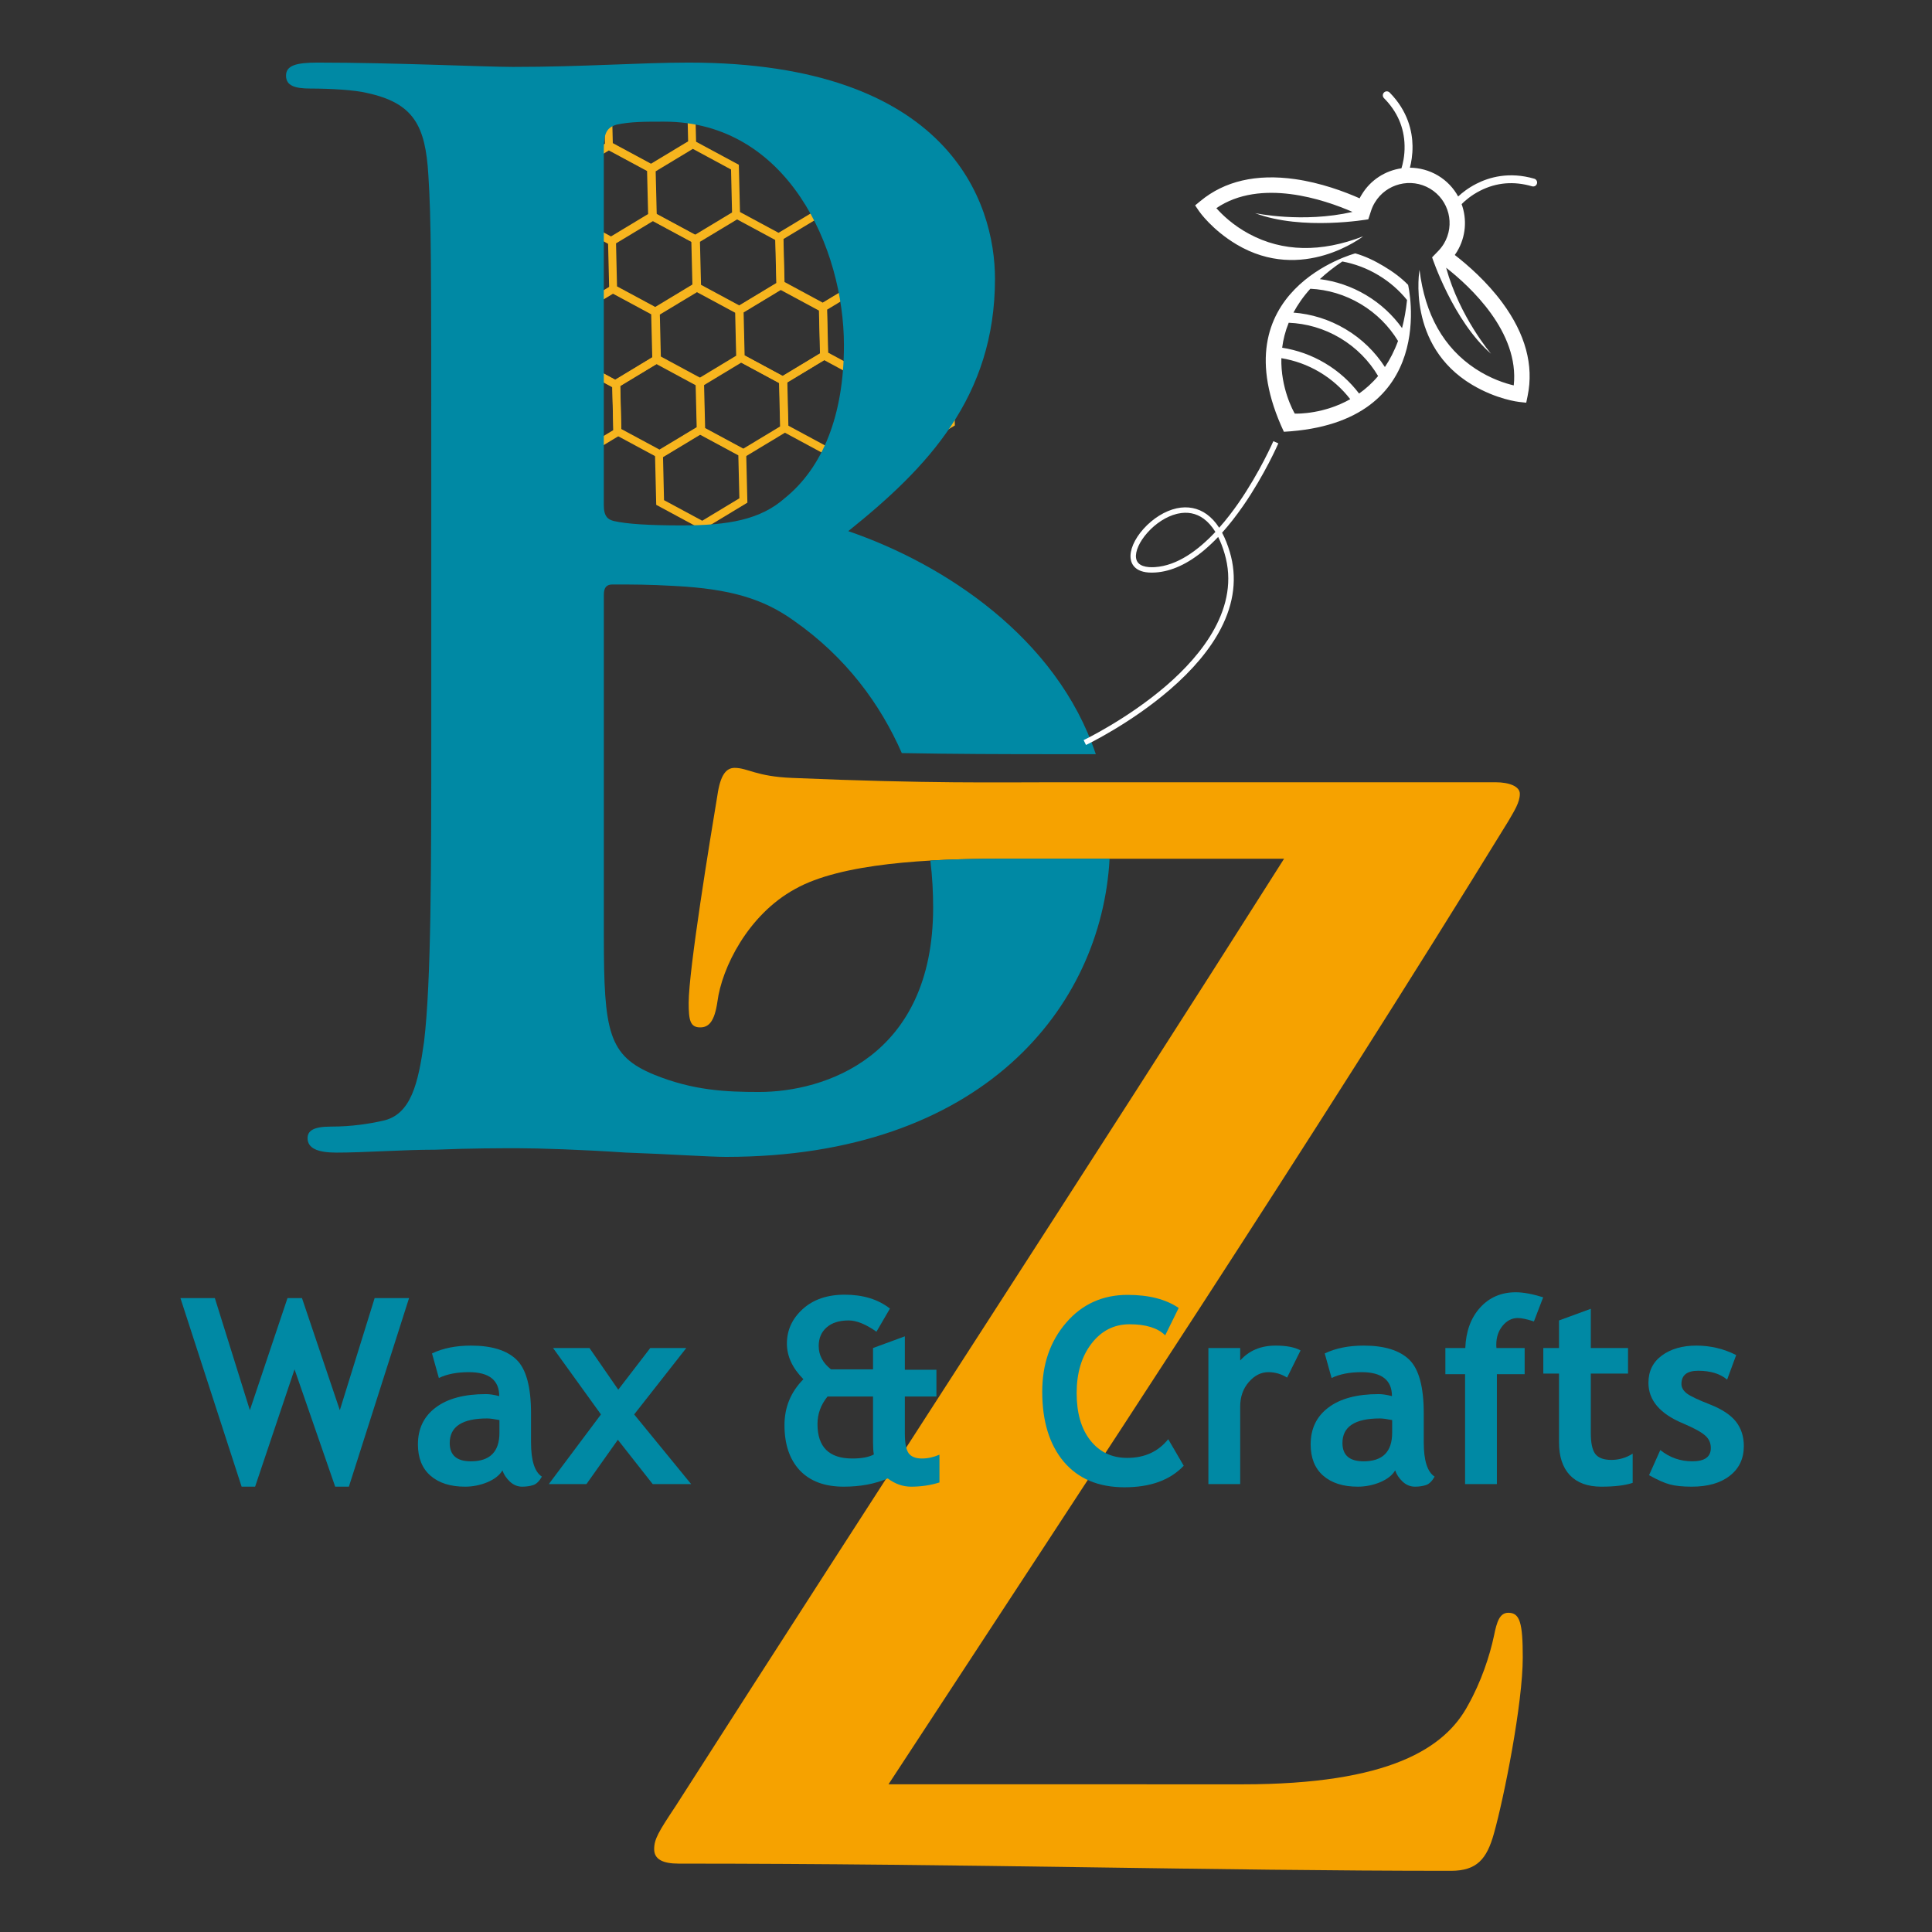 <svg xmlns="http://www.w3.org/2000/svg" xmlns:xlink="http://www.w3.org/1999/xlink" width="200" zoomAndPan="magnify" viewBox="0 0 150 150" height="200" preserveAspectRatio="xMidYMid meet" version="1.0"><rect x="0" y="0" width="150" height="150" fill="#333333" stroke="none"/><defs><g/><clipPath id="bdda5ac0b3"><path d="M 54 27 L 62 27 L 62 36 L 54 36 Z M 54 27 " clip-rule="nonzero"/></clipPath><clipPath id="17d3b50c96"><path d="M 41.344 41.473 L 40.473 5.551 L 73.449 4.754 L 74.32 40.672 Z M 41.344 41.473 " clip-rule="nonzero"/></clipPath><clipPath id="9b4cfd2588"><path d="M 41.344 41.473 L 40.473 5.551 L 73.449 4.754 L 74.32 40.672 Z M 41.344 41.473 " clip-rule="nonzero"/></clipPath><clipPath id="331bfbd68c"><path d="M 41.344 41.473 L 40.473 5.551 L 73.449 4.754 L 74.32 40.672 Z M 41.344 41.473 " clip-rule="nonzero"/></clipPath><clipPath id="a218ff0a85"><path d="M 47 27 L 55 27 L 55 36 L 47 36 Z M 47 27 " clip-rule="nonzero"/></clipPath><clipPath id="49d697dfbf"><path d="M 41.344 41.473 L 40.473 5.551 L 73.449 4.754 L 74.32 40.672 Z M 41.344 41.473 " clip-rule="nonzero"/></clipPath><clipPath id="83d16308fe"><path d="M 41.344 41.473 L 40.473 5.551 L 73.449 4.754 L 74.32 40.672 Z M 41.344 41.473 " clip-rule="nonzero"/></clipPath><clipPath id="db8e91ed97"><path d="M 41.344 41.473 L 40.473 5.551 L 73.449 4.754 L 74.32 40.672 Z M 41.344 41.473 " clip-rule="nonzero"/></clipPath><clipPath id="1ad2829495"><path d="M 41 27 L 49 27 L 49 36 L 41 36 Z M 41 27 " clip-rule="nonzero"/></clipPath><clipPath id="3219aa5ef8"><path d="M 41.344 41.473 L 40.473 5.551 L 73.449 4.754 L 74.32 40.672 Z M 41.344 41.473 " clip-rule="nonzero"/></clipPath><clipPath id="9e86b9743f"><path d="M 41.344 41.473 L 40.473 5.551 L 73.449 4.754 L 74.32 40.672 Z M 41.344 41.473 " clip-rule="nonzero"/></clipPath><clipPath id="be3d272a03"><path d="M 41.344 41.473 L 40.473 5.551 L 73.449 4.754 L 74.32 40.672 Z M 41.344 41.473 " clip-rule="nonzero"/></clipPath><clipPath id="2feeae72c8"><path d="M 60 27 L 68 27 L 68 36 L 60 36 Z M 60 27 " clip-rule="nonzero"/></clipPath><clipPath id="592302e5c1"><path d="M 41.344 41.473 L 40.473 5.551 L 73.449 4.754 L 74.32 40.672 Z M 41.344 41.473 " clip-rule="nonzero"/></clipPath><clipPath id="5e8c405ecb"><path d="M 41.344 41.473 L 40.473 5.551 L 73.449 4.754 L 74.32 40.672 Z M 41.344 41.473 " clip-rule="nonzero"/></clipPath><clipPath id="35f4d55110"><path d="M 41.344 41.473 L 40.473 5.551 L 73.449 4.754 L 74.32 40.672 Z M 41.344 41.473 " clip-rule="nonzero"/></clipPath><clipPath id="48451f9481"><path d="M 50 33 L 59 33 L 59 42 L 50 42 Z M 50 33 " clip-rule="nonzero"/></clipPath><clipPath id="a4d17319d2"><path d="M 41.344 41.473 L 40.473 5.551 L 73.449 4.754 L 74.32 40.672 Z M 41.344 41.473 " clip-rule="nonzero"/></clipPath><clipPath id="17078716d9"><path d="M 41.344 41.473 L 40.473 5.551 L 73.449 4.754 L 74.32 40.672 Z M 41.344 41.473 " clip-rule="nonzero"/></clipPath><clipPath id="fad2aa7fbb"><path d="M 41.344 41.473 L 40.473 5.551 L 73.449 4.754 L 74.32 40.672 Z M 41.344 41.473 " clip-rule="nonzero"/></clipPath><clipPath id="0d900e4e7f"><path d="M 57 21 L 65 21 L 65 30 L 57 30 Z M 57 21 " clip-rule="nonzero"/></clipPath><clipPath id="4e856343d8"><path d="M 41.344 41.473 L 40.473 5.551 L 73.449 4.754 L 74.32 40.672 Z M 41.344 41.473 " clip-rule="nonzero"/></clipPath><clipPath id="b9faa789fa"><path d="M 41.344 41.473 L 40.473 5.551 L 73.449 4.754 L 74.32 40.672 Z M 41.344 41.473 " clip-rule="nonzero"/></clipPath><clipPath id="4ff6643071"><path d="M 41.344 41.473 L 40.473 5.551 L 73.449 4.754 L 74.32 40.672 Z M 41.344 41.473 " clip-rule="nonzero"/></clipPath><clipPath id="76008dd181"><path d="M 50 21 L 58 21 L 58 31 L 50 31 Z M 50 21 " clip-rule="nonzero"/></clipPath><clipPath id="a759057cc4"><path d="M 41.344 41.473 L 40.473 5.551 L 73.449 4.754 L 74.32 40.672 Z M 41.344 41.473 " clip-rule="nonzero"/></clipPath><clipPath id="6c95b9b88a"><path d="M 41.344 41.473 L 40.473 5.551 L 73.449 4.754 L 74.32 40.672 Z M 41.344 41.473 " clip-rule="nonzero"/></clipPath><clipPath id="6d584af886"><path d="M 41.344 41.473 L 40.473 5.551 L 73.449 4.754 L 74.32 40.672 Z M 41.344 41.473 " clip-rule="nonzero"/></clipPath><clipPath id="7684b7500c"><path d="M 53 16 L 61 16 L 61 25 L 53 25 Z M 53 16 " clip-rule="nonzero"/></clipPath><clipPath id="f349b0be8d"><path d="M 41.344 41.473 L 40.473 5.551 L 73.449 4.754 L 74.32 40.672 Z M 41.344 41.473 " clip-rule="nonzero"/></clipPath><clipPath id="07f4dafe4d"><path d="M 41.344 41.473 L 40.473 5.551 L 73.449 4.754 L 74.32 40.672 Z M 41.344 41.473 " clip-rule="nonzero"/></clipPath><clipPath id="290c722267"><path d="M 41.344 41.473 L 40.473 5.551 L 73.449 4.754 L 74.32 40.672 Z M 41.344 41.473 " clip-rule="nonzero"/></clipPath><clipPath id="e3f36d3022"><path d="M 63 21 L 71 21 L 71 30 L 63 30 Z M 63 21 " clip-rule="nonzero"/></clipPath><clipPath id="65d0a1f698"><path d="M 41.344 41.473 L 40.473 5.551 L 73.449 4.754 L 74.32 40.672 Z M 41.344 41.473 " clip-rule="nonzero"/></clipPath><clipPath id="85ba287af5"><path d="M 41.344 41.473 L 40.473 5.551 L 73.449 4.754 L 74.32 40.672 Z M 41.344 41.473 " clip-rule="nonzero"/></clipPath><clipPath id="2be0a4d8ac"><path d="M 41.344 41.473 L 40.473 5.551 L 73.449 4.754 L 74.32 40.672 Z M 41.344 41.473 " clip-rule="nonzero"/></clipPath><clipPath id="4e8ef62d7f"><path d="M 66 27 L 75 27 L 75 36 L 66 36 Z M 66 27 " clip-rule="nonzero"/></clipPath><clipPath id="f660d92e77"><path d="M 41.344 41.473 L 40.473 5.551 L 73.449 4.754 L 74.32 40.672 Z M 41.344 41.473 " clip-rule="nonzero"/></clipPath><clipPath id="72735064bb"><path d="M 41.344 41.473 L 40.473 5.551 L 73.449 4.754 L 74.32 40.672 Z M 41.344 41.473 " clip-rule="nonzero"/></clipPath><clipPath id="5edd29320f"><path d="M 41.344 41.473 L 40.473 5.551 L 73.449 4.754 L 74.32 40.672 Z M 41.344 41.473 " clip-rule="nonzero"/></clipPath><clipPath id="736461947f"><path d="M 67.098 35.227 L 66.902 27.137 L 73.992 26.965 L 74.188 35.055 Z M 67.098 35.227 " clip-rule="nonzero"/></clipPath><clipPath id="b8ca9c9e5e"><path d="M 67.098 35.227 L 66.902 27.137 L 73.988 26.965 L 74.184 35.055 Z M 67.098 35.227 " clip-rule="nonzero"/></clipPath><clipPath id="d578d52f65"><path d="M 60 16 L 68 16 L 68 25 L 60 25 Z M 60 16 " clip-rule="nonzero"/></clipPath><clipPath id="b847257685"><path d="M 41.344 41.473 L 40.473 5.551 L 73.449 4.754 L 74.32 40.672 Z M 41.344 41.473 " clip-rule="nonzero"/></clipPath><clipPath id="e12a731345"><path d="M 41.344 41.473 L 40.473 5.551 L 73.449 4.754 L 74.32 40.672 Z M 41.344 41.473 " clip-rule="nonzero"/></clipPath><clipPath id="f0a3ee7ee8"><path d="M 41.344 41.473 L 40.473 5.551 L 73.449 4.754 L 74.32 40.672 Z M 41.344 41.473 " clip-rule="nonzero"/></clipPath><clipPath id="6b1956a2f0"><path d="M 50 10 L 58 10 L 58 19 L 50 19 Z M 50 10 " clip-rule="nonzero"/></clipPath><clipPath id="ff50ad0e80"><path d="M 41.344 41.473 L 40.473 5.551 L 73.449 4.754 L 74.32 40.672 Z M 41.344 41.473 " clip-rule="nonzero"/></clipPath><clipPath id="e9d8fc0fe8"><path d="M 41.344 41.473 L 40.473 5.551 L 73.449 4.754 L 74.32 40.672 Z M 41.344 41.473 " clip-rule="nonzero"/></clipPath><clipPath id="275d83ac13"><path d="M 41.344 41.473 L 40.473 5.551 L 73.449 4.754 L 74.32 40.672 Z M 41.344 41.473 " clip-rule="nonzero"/></clipPath><clipPath id="8392ab5af6"><path d="M 44 22 L 52 22 L 52 31 L 44 31 Z M 44 22 " clip-rule="nonzero"/></clipPath><clipPath id="3ab483b5a6"><path d="M 41.344 41.473 L 40.473 5.551 L 73.449 4.754 L 74.32 40.672 Z M 41.344 41.473 " clip-rule="nonzero"/></clipPath><clipPath id="db10dc9231"><path d="M 41.344 41.473 L 40.473 5.551 L 73.449 4.754 L 74.32 40.672 Z M 41.344 41.473 " clip-rule="nonzero"/></clipPath><clipPath id="4b84cda740"><path d="M 41.344 41.473 L 40.473 5.551 L 73.449 4.754 L 74.32 40.672 Z M 41.344 41.473 " clip-rule="nonzero"/></clipPath><clipPath id="73b7090838"><path d="M 47 16 L 55 16 L 55 25 L 47 25 Z M 47 16 " clip-rule="nonzero"/></clipPath><clipPath id="ba9923912d"><path d="M 41.344 41.473 L 40.473 5.551 L 73.449 4.754 L 74.32 40.672 Z M 41.344 41.473 " clip-rule="nonzero"/></clipPath><clipPath id="dbb13e9275"><path d="M 41.344 41.473 L 40.473 5.551 L 73.449 4.754 L 74.32 40.672 Z M 41.344 41.473 " clip-rule="nonzero"/></clipPath><clipPath id="4cfe67b3cb"><path d="M 41.344 41.473 L 40.473 5.551 L 73.449 4.754 L 74.32 40.672 Z M 41.344 41.473 " clip-rule="nonzero"/></clipPath><clipPath id="2ee01222e8"><path d="M 46 5 L 55 5 L 55 14 L 46 14 Z M 46 5 " clip-rule="nonzero"/></clipPath><clipPath id="92d176a95b"><path d="M 41.344 41.473 L 40.473 5.551 L 73.449 4.754 L 74.32 40.672 Z M 41.344 41.473 " clip-rule="nonzero"/></clipPath><clipPath id="b58ae50204"><path d="M 41.344 41.473 L 40.473 5.551 L 73.449 4.754 L 74.32 40.672 Z M 41.344 41.473 " clip-rule="nonzero"/></clipPath><clipPath id="05a5145fc5"><path d="M 41.344 41.473 L 40.473 5.551 L 73.449 4.754 L 74.32 40.672 Z M 41.344 41.473 " clip-rule="nonzero"/></clipPath><clipPath id="9070337672"><path d="M 47.008 13.5 L 46.812 5.41 L 53.918 5.238 L 54.113 13.328 Z M 47.008 13.5 " clip-rule="nonzero"/></clipPath><clipPath id="ec7a6fef64"><path d="M 47.008 13.5 L 46.812 5.418 L 53.918 5.246 L 54.113 13.328 Z M 47.008 13.5 " clip-rule="nonzero"/></clipPath><clipPath id="3c05d47b7c"><path d="M 43 10 L 51 10 L 51 20 L 43 20 Z M 43 10 " clip-rule="nonzero"/></clipPath><clipPath id="9e96eb3eda"><path d="M 41.344 41.473 L 40.473 5.551 L 73.449 4.754 L 74.32 40.672 Z M 41.344 41.473 " clip-rule="nonzero"/></clipPath><clipPath id="539b3a70f6"><path d="M 41.344 41.473 L 40.473 5.551 L 73.449 4.754 L 74.32 40.672 Z M 41.344 41.473 " clip-rule="nonzero"/></clipPath><clipPath id="2cb8534beb"><path d="M 41.344 41.473 L 40.473 5.551 L 73.449 4.754 L 74.32 40.672 Z M 41.344 41.473 " clip-rule="nonzero"/></clipPath><clipPath id="8eaa8b3691"><path d="M 50 59 L 118.223 59 L 118.223 145.449 L 50 145.449 Z M 50 59 " clip-rule="nonzero"/></clipPath><clipPath id="15bfdf1cf4"><path d="M 22.207 4.668 L 87 4.668 L 87 90 L 22.207 90 Z M 22.207 4.668 " clip-rule="nonzero"/></clipPath><clipPath id="703eb944b6"><path d="M 92 7 L 120 7 L 120 34 L 92 34 Z M 92 7 " clip-rule="nonzero"/></clipPath><clipPath id="d579a87f6f"><path d="M 73.609 15.59 L 117.027 4.688 L 127.645 46.965 L 84.223 57.867 Z M 73.609 15.59 " clip-rule="nonzero"/></clipPath><clipPath id="5f4ba4caf5"><path d="M 73.609 15.59 L 117.027 4.688 L 127.645 46.965 L 84.223 57.867 Z M 73.609 15.59 " clip-rule="nonzero"/></clipPath><clipPath id="2abba937a6"><path d="M 84 34 L 100 34 L 100 58 L 84 58 Z M 84 34 " clip-rule="nonzero"/></clipPath><clipPath id="3657f71492"><path d="M 73.609 15.59 L 117.027 4.688 L 127.645 46.965 L 84.223 57.867 Z M 73.609 15.59 " clip-rule="nonzero"/></clipPath><clipPath id="2f8c6a85cb"><path d="M 73.609 15.59 L 117.027 4.688 L 127.645 46.965 L 84.223 57.867 Z M 73.609 15.59 " clip-rule="nonzero"/></clipPath></defs><g clip-path="url(#bdda5ac0b3)"><g clip-path="url(#17d3b50c96)"><g clip-path="url(#9b4cfd2588)"><g clip-path="url(#331bfbd68c)"><path fill="#f7b51e" d="M 60.594 33.094 L 60.512 29.754 L 57.547 28.156 L 54.664 29.898 L 54.746 33.234 L 57.711 34.832 Z M 61.121 29.391 L 61.219 33.43 L 57.727 35.535 L 54.141 33.602 L 54.043 29.562 L 57.531 27.453 L 61.121 29.391 " fill-opacity="1" fill-rule="nonzero"/></g></g></g></g><g clip-path="url(#a218ff0a85)"><g clip-path="url(#49d697dfbf)"><g clip-path="url(#83d16308fe)"><g clip-path="url(#db8e91ed97)"><path fill="#f7b51e" d="M 54.09 33.168 L 54.008 29.828 L 51.043 28.23 L 48.16 29.973 L 48.238 33.309 L 51.203 34.906 Z M 54.613 29.465 L 54.711 33.504 L 51.223 35.609 L 47.633 33.676 L 47.535 29.637 L 51.023 27.527 L 54.613 29.465 " fill-opacity="1" fill-rule="nonzero"/></g></g></g></g><g clip-path="url(#1ad2829495)"><g clip-path="url(#3219aa5ef8)"><g clip-path="url(#9e86b9743f)"><g clip-path="url(#be3d272a03)"><path fill="#f7b51e" d="M 47.617 33.395 L 47.535 30.055 L 44.57 28.457 L 41.688 30.195 L 41.77 33.535 L 44.734 35.133 Z M 48.141 29.688 L 48.238 33.73 L 44.75 35.836 L 41.16 33.898 L 41.062 29.859 L 44.555 27.754 L 48.141 29.688 " fill-opacity="1" fill-rule="nonzero"/></g></g></g></g><g clip-path="url(#2feeae72c8)"><g clip-path="url(#592302e5c1)"><g clip-path="url(#5e8c405ecb)"><g clip-path="url(#35f4d55110)"><path fill="#f7b51e" d="M 67.027 32.891 L 66.945 29.555 L 63.98 27.957 L 61.098 29.695 L 61.18 33.035 L 64.145 34.633 Z M 67.555 29.188 L 67.652 33.227 L 64.16 35.332 L 60.574 33.398 L 60.477 29.359 L 63.965 27.254 L 67.555 29.188 " fill-opacity="1" fill-rule="nonzero"/></g></g></g></g><g clip-path="url(#48451f9481)"><g clip-path="url(#a4d17319d2)"><g clip-path="url(#17078716d9)"><g clip-path="url(#fad2aa7fbb)"><path fill="#f7b51e" d="M 57.406 38.688 L 57.324 35.352 L 54.359 33.754 L 51.477 35.492 L 51.555 38.832 L 54.52 40.43 Z M 57.93 34.984 L 58.027 39.027 L 54.539 41.133 L 50.949 39.195 L 50.852 35.156 L 54.344 33.051 L 57.93 34.984 " fill-opacity="1" fill-rule="nonzero"/></g></g></g></g><g clip-path="url(#0d900e4e7f)"><g clip-path="url(#4e856343d8)"><g clip-path="url(#b9faa789fa)"><g clip-path="url(#4ff6643071)"><path fill="#f7b51e" d="M 63.664 27.453 L 63.582 24.113 L 60.617 22.516 L 57.734 24.258 L 57.812 27.594 L 60.777 29.191 Z M 64.188 23.75 L 64.285 27.789 L 60.797 29.895 L 57.207 27.961 L 57.109 23.918 L 60.602 21.812 L 64.188 23.75 " fill-opacity="1" fill-rule="nonzero"/></g></g></g></g><g clip-path="url(#76008dd181)"><g clip-path="url(#a759057cc4)"><g clip-path="url(#6c95b9b88a)"><g clip-path="url(#6d584af886)"><path fill="#f7b51e" d="M 57.156 27.617 L 57.078 24.281 L 54.113 22.684 L 51.23 24.422 L 51.309 27.762 L 54.273 29.359 Z M 57.684 23.914 L 57.781 27.953 L 54.293 30.062 L 50.703 28.125 L 50.605 24.086 L 54.094 21.98 L 57.684 23.914 " fill-opacity="1" fill-rule="nonzero"/></g></g></g></g><g clip-path="url(#7684b7500c)"><g clip-path="url(#f349b0be8d)"><g clip-path="url(#07f4dafe4d)"><g clip-path="url(#290c722267)"><path fill="#f7b51e" d="M 60.273 21.973 L 60.191 18.633 L 57.227 17.035 L 54.344 18.773 L 54.426 22.113 L 57.391 23.711 Z M 60.801 18.266 L 60.898 22.309 L 57.406 24.414 L 53.82 22.48 L 53.719 18.438 L 57.211 16.332 L 60.801 18.266 " fill-opacity="1" fill-rule="nonzero"/></g></g></g></g><g clip-path="url(#e3f36d3022)"><g clip-path="url(#65d0a1f698)"><g clip-path="url(#85ba287af5)"><g clip-path="url(#2be0a4d8ac)"><path fill="#f7b51e" d="M 70.145 27.234 L 70.066 23.898 L 67.102 22.301 L 64.219 24.039 L 64.297 27.379 L 67.262 28.977 Z M 70.672 23.531 L 70.77 27.57 L 67.281 29.68 L 63.691 27.742 L 63.594 23.703 L 67.082 21.598 L 70.672 23.531 " fill-opacity="1" fill-rule="nonzero"/></g></g></g></g><g clip-path="url(#4e8ef62d7f)"><g clip-path="url(#f660d92e77)"><g clip-path="url(#72735064bb)"><g clip-path="url(#5edd29320f)"><g clip-path="url(#736461947f)"><g clip-path="url(#b8ca9c9e5e)"><path fill="#f7b51e" d="M 73.512 32.695 L 73.434 29.359 L 70.469 27.762 L 67.582 29.5 L 67.664 32.84 L 70.629 34.438 Z M 74.039 28.992 L 74.137 33.031 L 70.645 35.141 L 67.059 33.203 L 66.961 29.164 L 70.449 27.059 L 74.039 28.992 " fill-opacity="1" fill-rule="nonzero"/></g></g></g></g></g></g><g clip-path="url(#d578d52f65)"><g clip-path="url(#b847257685)"><g clip-path="url(#e12a731345)"><g clip-path="url(#f0a3ee7ee8)"><path fill="#f7b51e" d="M 66.758 21.754 L 66.676 18.418 L 63.711 16.82 L 60.828 18.559 L 60.91 21.895 L 63.875 23.496 Z M 67.285 18.051 L 67.383 22.09 L 63.891 24.195 L 60.305 22.262 L 60.203 18.223 L 63.695 16.117 L 67.285 18.051 " fill-opacity="1" fill-rule="nonzero"/></g></g></g></g><g clip-path="url(#6b1956a2f0)"><g clip-path="url(#ff50ad0e80)"><g clip-path="url(#e9d8fc0fe8)"><g clip-path="url(#275d83ac13)"><path fill="#f7b51e" d="M 56.836 16.496 L 56.758 13.16 L 53.793 11.559 L 50.906 13.301 L 50.988 16.637 L 53.953 18.234 Z M 57.363 12.793 L 57.461 16.832 L 53.973 18.938 L 50.383 17.004 L 50.285 12.965 L 53.773 10.859 L 57.363 12.793 " fill-opacity="1" fill-rule="nonzero"/></g></g></g></g><g clip-path="url(#8392ab5af6)"><g clip-path="url(#3ab483b5a6)"><g clip-path="url(#db10dc9231)"><g clip-path="url(#4b84cda740)"><path fill="#f7b51e" d="M 50.641 27.738 L 50.559 24.402 L 47.594 22.805 L 44.711 24.543 L 44.793 27.879 L 47.758 29.48 Z M 51.168 24.035 L 51.266 28.074 L 47.773 30.18 L 44.184 28.246 L 44.086 24.207 L 47.578 22.102 L 51.168 24.035 " fill-opacity="1" fill-rule="nonzero"/></g></g></g></g><g clip-path="url(#73b7090838)"><g clip-path="url(#ba9923912d)"><g clip-path="url(#dbb13e9275)"><g clip-path="url(#4cfe67b3cb)"><path fill="#f7b51e" d="M 53.758 22.09 L 53.676 18.754 L 50.711 17.156 L 47.828 18.895 L 47.906 22.234 L 50.871 23.832 Z M 54.281 18.387 L 54.379 22.426 L 50.891 24.535 L 47.301 22.598 L 47.203 18.559 L 50.695 16.453 L 54.281 18.387 " fill-opacity="1" fill-rule="nonzero"/></g></g></g></g><g clip-path="url(#2ee01222e8)"><g clip-path="url(#92d176a95b)"><g clip-path="url(#b58ae50204)"><g clip-path="url(#05a5145fc5)"><g clip-path="url(#9070337672)"><g clip-path="url(#ec7a6fef64)"><path fill="#f7b51e" d="M 53.426 10.973 L 53.348 7.633 L 50.383 6.035 L 47.496 7.773 L 47.578 11.113 L 50.543 12.711 Z M 53.953 7.266 L 54.051 11.309 L 50.559 13.414 L 46.973 11.48 L 46.875 7.438 L 50.363 5.332 L 53.953 7.266 " fill-opacity="1" fill-rule="nonzero"/></g></g></g></g></g></g><g clip-path="url(#3c05d47b7c)"><g clip-path="url(#9e96eb3eda)"><g clip-path="url(#539b3a70f6)"><g clip-path="url(#2cb8534beb)"><path fill="#f7b51e" d="M 50.32 16.617 L 50.238 13.277 L 47.273 11.68 L 44.391 13.422 L 44.473 16.758 L 47.438 18.355 Z M 50.848 12.914 L 50.945 16.953 L 47.453 19.059 L 43.867 17.125 L 43.766 13.086 L 47.258 10.977 L 50.848 12.914 " fill-opacity="1" fill-rule="nonzero"/></g></g></g></g><g clip-path="url(#8eaa8b3691)"><path fill="#f6a200" d="M 68.984 138.531 C 84.73 114.465 101.699 88.832 117.105 63.758 C 117.555 62.977 118 62.305 118 61.633 C 118 61.07 117.219 60.734 116.102 60.734 L 82.051 60.734 C 77.477 60.734 72.113 60.848 61.508 60.398 C 58.715 60.289 58.047 59.617 57.039 59.617 C 56.371 59.617 55.926 60.18 55.699 61.746 C 55.141 65.105 53.469 75.289 53.469 77.863 C 53.469 79.207 53.582 79.766 54.363 79.766 C 55.031 79.766 55.477 79.316 55.703 77.75 C 56.039 75.176 58.047 71.035 61.734 69.02 C 65.305 67.008 72.113 66.672 77.809 66.672 L 99.695 66.672 C 84.734 90.289 68.207 115.59 52.465 140.211 C 51.125 142.227 50.789 142.789 50.789 143.57 C 50.789 144.355 51.457 144.691 52.688 144.691 C 75.242 144.691 93.996 145.25 112.645 145.25 C 114.652 145.25 115.434 144.355 115.992 142.34 C 116.777 139.543 118.227 132.266 118.227 128.684 C 118.227 126 118.004 125.215 117.109 125.215 C 116.441 125.215 116.215 125.887 115.992 127.004 C 115.66 128.57 114.992 130.586 113.984 132.379 C 112.195 135.738 107.844 138.535 96.457 138.535 Z M 68.984 138.531 " fill-opacity="1" fill-rule="nonzero"/></g><g clip-path="url(#15bfdf1cf4)"><path fill="#0089a4" d="M 86.148 66.668 C 85.523 78.242 76.199 89.82 56.371 89.82 C 55.031 89.82 51.793 89.594 48.555 89.484 C 45.203 89.258 41.855 89.148 40.184 89.148 C 38.953 89.148 36.496 89.148 33.816 89.262 C 31.25 89.262 28.348 89.488 26.113 89.488 C 24.664 89.488 23.879 89.152 23.879 88.367 C 23.879 87.805 24.324 87.469 25.664 87.469 C 27.34 87.469 28.68 87.246 29.684 87.023 C 31.918 86.574 32.473 84.109 32.926 80.863 C 33.484 76.164 33.484 67.32 33.484 57.023 L 33.484 37.32 C 33.484 20.305 33.484 17.172 33.258 13.59 C 33.031 9.785 32.145 7.992 28.457 7.211 C 27.566 6.988 25.668 6.875 24.105 6.875 C 22.875 6.875 22.207 6.648 22.207 5.871 C 22.207 5.086 22.988 4.859 24.664 4.859 C 30.582 4.859 37.617 5.195 39.848 5.195 C 45.316 5.195 49.676 4.859 53.469 4.859 C 73.68 4.859 77.25 15.719 77.25 21.648 C 77.25 30.828 72.004 36.316 65.859 41.238 C 73.289 43.781 82.043 49.492 85.078 58.555 L 81.898 58.555 C 77.91 58.555 73.969 58.543 70.016 58.469 C 68.355 54.68 65.695 51.023 61.621 48.18 C 59.277 46.5 56.707 45.715 52.352 45.492 C 50.344 45.379 49.223 45.379 47.551 45.379 C 47.105 45.379 46.883 45.605 46.883 46.164 L 46.883 72.691 C 46.883 80.082 47.219 81.98 50.789 83.438 C 53.805 84.668 56.371 84.781 58.941 84.781 C 63.965 84.781 72.449 82.094 72.449 70.453 C 72.449 69.301 72.387 68.07 72.234 66.809 C 74.113 66.699 76.016 66.668 77.805 66.668 Z M 46.879 11.574 C 46.879 10.344 47.105 9.898 47.883 9.672 C 49 9.445 50.004 9.445 51.566 9.445 C 61.168 9.445 65.523 19.301 65.523 26.797 C 65.523 32.285 63.848 36.316 60.945 38.664 C 59.051 40.34 56.594 40.793 52.91 40.793 C 50.344 40.793 48.664 40.68 47.66 40.453 C 47.215 40.34 46.879 40.117 46.879 39.223 Z M 46.879 11.574 " fill-opacity="1" fill-rule="evenodd"/></g><g clip-path="url(#703eb944b6)"><g clip-path="url(#d579a87f6f)"><g clip-path="url(#5f4ba4caf5)"><path fill="#ffffff" d="M 108.855 25.473 C 108.133 24.465 107.195 23.586 106.062 22.91 C 104.926 22.234 103.707 21.828 102.473 21.672 C 102.973 21.207 103.551 20.746 104.219 20.301 C 105.176 20.48 106.117 20.824 106.996 21.352 C 107.883 21.879 108.633 22.539 109.242 23.293 C 109.16 24.09 109.027 24.812 108.855 25.473 Z M 107.523 28.496 C 106.77 27.332 105.746 26.312 104.469 25.555 C 103.195 24.797 101.812 24.375 100.422 24.27 C 100.754 23.652 101.18 23.031 101.734 22.418 C 103.074 22.484 104.414 22.871 105.645 23.605 C 106.871 24.336 107.848 25.332 108.543 26.473 C 108.258 27.25 107.91 27.918 107.523 28.496 Z M 105.52 30.555 C 104.82 29.637 103.938 28.828 102.879 28.199 C 101.824 27.57 100.691 27.176 99.547 26.996 C 99.625 26.375 99.785 25.723 100.055 25.059 C 101.422 25.113 102.797 25.5 104.055 26.25 C 105.309 27 106.301 28.02 106.996 29.195 C 106.535 29.746 106.031 30.191 105.52 30.555 Z M 100.527 32.113 C 100.391 31.883 99.43 30.129 99.484 27.809 C 100.508 27.977 101.52 28.332 102.461 28.895 C 103.406 29.457 104.199 30.176 104.832 30.992 C 102.801 32.141 100.793 32.121 100.527 32.113 Z M 105.223 19.672 C 105.223 19.676 105.219 19.676 105.211 19.68 C 105.215 19.676 105.219 19.676 105.223 19.672 C 105.223 19.672 94.516 22.512 99.68 33.523 C 111.871 32.852 109.324 22.117 109.324 22.117 C 109.324 22.121 109.324 22.125 109.324 22.129 C 109.324 22.121 109.324 22.117 109.324 22.117 C 108.77 21.547 108.133 21.086 107.414 20.656 C 106.699 20.23 105.992 19.891 105.223 19.672 Z M 119.121 13.875 C 117.164 13.305 115.602 13.766 114.621 14.27 C 113.98 14.598 113.504 14.98 113.211 15.254 C 112.855 14.602 112.324 14.035 111.645 13.629 C 110.961 13.223 110.207 13.027 109.465 13.02 C 109.566 12.633 109.68 12.035 109.668 11.32 C 109.652 10.219 109.32 8.633 107.891 7.184 C 107.766 7.059 107.562 7.062 107.445 7.191 C 107.332 7.312 107.336 7.5 107.449 7.617 C 108.484 8.66 109.023 9.898 109.051 11.305 C 109.07 12.109 108.906 12.754 108.809 13.066 C 107.566 13.246 106.41 13.961 105.719 15.117 C 105.66 15.207 105.609 15.301 105.562 15.398 C 104.398 14.883 102.555 14.191 100.535 13.906 C 97.543 13.484 95.078 14.055 93.207 15.602 L 92.789 15.945 L 93.094 16.395 C 93.137 16.457 94.102 17.84 96.004 18.977 C 101.129 22.027 105.832 18.348 105.832 18.348 C 102.559 19.617 99.582 19.555 96.988 18.164 C 95.727 17.488 94.879 16.66 94.438 16.16 C 97.887 13.816 102.828 15.5 105.008 16.453 C 101.133 17.34 97.441 16.547 97.441 16.547 C 101.094 17.934 106.234 17.027 106.234 17.027 L 106.445 16.379 C 106.516 16.152 106.617 15.934 106.742 15.727 C 107.625 14.25 109.551 13.77 111.027 14.648 C 112.508 15.531 112.988 17.445 112.102 18.922 C 111.977 19.125 111.832 19.316 111.664 19.488 L 111.188 19.98 C 111.188 19.98 112.816 24.918 115.766 27.465 C 115.766 27.465 113.32 24.602 112.277 20.785 C 114.148 22.25 117.977 25.785 117.527 29.922 C 116.879 29.77 115.742 29.414 114.551 28.629 C 112.094 27.008 110.633 24.426 110.211 20.953 C 110.211 20.953 109.172 26.82 114.297 29.875 C 116.199 31.008 117.883 31.199 117.957 31.207 L 118.496 31.266 L 118.605 30.734 C 119.094 28.363 118.434 25.93 116.645 23.504 C 115.438 21.867 113.957 20.578 112.949 19.797 C 113.012 19.711 113.07 19.621 113.125 19.531 C 113.82 18.375 113.906 17.023 113.48 15.848 C 113.707 15.617 114.203 15.168 114.922 14.805 C 116.184 14.164 117.535 14.051 118.949 14.465 C 119.105 14.512 119.273 14.426 119.324 14.27 C 119.383 14.105 119.289 13.926 119.121 13.875 " fill-opacity="1" fill-rule="nonzero"/></g></g></g><g clip-path="url(#2abba937a6)"><g clip-path="url(#3657f71492)"><g clip-path="url(#2f8c6a85cb)"><path fill="#ffffff" d="M 91.348 39.902 C 90.555 40.102 89.738 40.625 89.09 41.352 C 88.469 42.047 88.129 42.801 88.203 43.324 C 88.297 43.98 89.051 44.07 89.668 44.031 C 91.406 43.918 93.027 42.723 94.363 41.297 C 94.094 40.859 93.785 40.516 93.445 40.266 C 92.863 39.848 92.191 39.715 91.449 39.879 C 91.414 39.887 91.383 39.895 91.348 39.902 Z M 84.316 57.84 L 84.133 57.461 C 84.168 57.445 87.531 55.832 90.547 53.234 C 93.301 50.859 96.32 47.152 95.074 42.973 C 94.934 42.492 94.766 42.062 94.578 41.688 C 94.219 42.066 93.855 42.406 93.496 42.711 C 92.219 43.785 90.938 44.371 89.695 44.449 C 88.176 44.551 87.848 43.824 87.785 43.383 C 87.695 42.734 88.062 41.867 88.773 41.07 C 89.508 40.25 90.449 39.664 91.359 39.465 C 92.211 39.281 93.02 39.441 93.691 39.926 C 94.051 40.188 94.375 40.535 94.656 40.973 C 95.219 40.34 95.723 39.676 96.16 39.047 C 97.816 36.66 98.852 34.277 98.863 34.254 L 99.25 34.422 C 99.242 34.445 98.191 36.859 96.512 39.281 C 95.973 40.055 95.43 40.75 94.883 41.359 C 95.113 41.789 95.312 42.289 95.48 42.852 C 96.062 44.801 95.824 46.809 94.781 48.816 C 93.953 50.406 92.621 52 90.816 53.555 C 87.758 56.191 84.352 57.824 84.316 57.84 " fill-opacity="1" fill-rule="nonzero"/></g></g></g><g fill="#0089a4" fill-opacity="1"><g transform="translate(13.962, 115.222)"><g><path d="M 13.125 0.203 L 12.062 0.203 L 8.906 -8.906 L 5.844 0.203 L 4.797 0.203 L 0.047 -14.438 L 2.719 -14.438 L 5.438 -5.734 L 8.359 -14.438 L 9.484 -14.438 L 12.422 -5.734 L 15.125 -14.438 L 17.797 -14.438 Z M 13.125 0.203 "/></g></g></g><g fill="#0089a4" fill-opacity="1"><g transform="translate(31.807, 115.222)"><g><path d="M 7.203 -1.062 C 6.984 -0.688 6.594 -0.379 6.031 -0.141 C 5.477 0.086 4.898 0.203 4.297 0.203 C 3.16 0.203 2.266 -0.082 1.609 -0.656 C 0.961 -1.227 0.641 -2.035 0.641 -3.078 C 0.641 -4.297 1.098 -5.25 2.016 -5.938 C 2.93 -6.633 4.234 -6.984 5.922 -6.984 C 6.211 -6.984 6.555 -6.93 6.953 -6.828 C 6.953 -8.066 6.164 -8.688 4.594 -8.688 C 3.664 -8.688 2.891 -8.535 2.266 -8.234 L 1.734 -10.141 C 2.578 -10.547 3.586 -10.75 4.766 -10.75 C 6.367 -10.75 7.547 -10.383 8.297 -9.656 C 9.047 -8.926 9.422 -7.535 9.422 -5.484 L 9.422 -3.234 C 9.422 -1.828 9.703 -0.941 10.266 -0.578 C 10.066 -0.223 9.844 -0.004 9.594 0.078 C 9.344 0.16 9.055 0.203 8.734 0.203 C 8.379 0.203 8.062 0.07 7.781 -0.188 C 7.5 -0.457 7.305 -0.75 7.203 -1.062 Z M 6.969 -4.969 C 6.551 -5.051 6.234 -5.094 6.016 -5.094 C 4.078 -5.094 3.109 -4.457 3.109 -3.188 C 3.109 -2.238 3.656 -1.766 4.75 -1.766 C 6.227 -1.766 6.969 -2.504 6.969 -3.984 Z M 6.969 -4.969 "/></g></g></g><g fill="#0089a4" fill-opacity="1"><g transform="translate(42.564, 115.222)"><g><path d="M 8.109 0 L 5.406 -3.438 L 2.969 0 L 0.047 0 L 4.094 -5.406 L 0.375 -10.562 L 3.203 -10.562 L 5.438 -7.328 L 7.922 -10.562 L 10.719 -10.562 L 6.672 -5.406 L 11.094 0 Z M 8.109 0 "/></g></g></g><g fill="#0089a4" fill-opacity="1"><g transform="translate(53.715, 115.222)"><g/></g></g><g fill="#0089a4" fill-opacity="1"><g transform="translate(59.798, 115.222)"><g><path d="M 9.125 -0.438 C 8.133 -0.008 6.992 0.203 5.703 0.203 C 4.234 0.203 3.098 -0.219 2.297 -1.062 C 1.504 -1.914 1.109 -3.086 1.109 -4.578 C 1.109 -5.961 1.598 -7.148 2.578 -8.141 C 1.723 -9.004 1.297 -9.926 1.297 -10.906 C 1.297 -11.945 1.703 -12.836 2.516 -13.578 C 3.336 -14.328 4.426 -14.703 5.781 -14.703 C 7.207 -14.703 8.379 -14.344 9.297 -13.625 L 8.25 -11.828 C 7.426 -12.41 6.707 -12.703 6.094 -12.703 C 5.352 -12.703 4.781 -12.52 4.375 -12.156 C 3.969 -11.801 3.766 -11.32 3.766 -10.719 C 3.766 -10.008 4.082 -9.406 4.719 -8.906 L 7.984 -8.906 L 7.984 -10.562 L 10.453 -11.469 L 10.453 -8.875 L 12.906 -8.875 L 12.906 -6.797 L 10.453 -6.797 L 10.453 -3.953 C 10.453 -3.191 10.551 -2.672 10.75 -2.391 C 10.957 -2.117 11.301 -1.984 11.781 -1.984 C 12.227 -1.984 12.68 -2.082 13.141 -2.281 L 13.141 -0.125 C 12.453 0.094 11.719 0.203 10.938 0.203 C 10.301 0.203 9.695 -0.008 9.125 -0.438 Z M 7.984 -3.25 L 7.984 -6.797 L 4.453 -6.797 C 3.93 -6.16 3.672 -5.445 3.672 -4.656 C 3.672 -2.875 4.57 -1.984 6.375 -1.984 C 7.094 -1.984 7.648 -2.086 8.047 -2.297 C 8.004 -2.535 7.984 -2.852 7.984 -3.25 Z M 7.984 -3.25 "/></g></g></g><g fill="#0089a4" fill-opacity="1"><g transform="translate(74.054, 115.222)"><g/></g></g><g fill="#0089a4" fill-opacity="1"><g transform="translate(80.138, 115.222)"><g><path d="M 11.375 -13.672 L 10.328 -11.547 C 9.754 -12.117 8.832 -12.406 7.562 -12.406 C 6.352 -12.406 5.363 -11.898 4.594 -10.891 C 3.832 -9.891 3.453 -8.613 3.453 -7.062 C 3.453 -5.52 3.805 -4.297 4.516 -3.391 C 5.234 -2.484 6.188 -2.031 7.375 -2.031 C 8.727 -2.031 9.789 -2.516 10.562 -3.484 L 11.766 -1.422 C 10.711 -0.305 9.18 0.25 7.172 0.25 C 5.148 0.25 3.578 -0.41 2.453 -1.734 C 1.336 -3.066 0.781 -4.879 0.781 -7.172 C 0.781 -9.305 1.398 -11.094 2.641 -12.531 C 3.879 -13.969 5.469 -14.688 7.406 -14.688 C 9.062 -14.688 10.383 -14.348 11.375 -13.672 Z M 11.375 -13.672 "/></g></g></g><g fill="#0089a4" fill-opacity="1"><g transform="translate(92.491, 115.222)"><g><path d="M 7.438 -8.266 C 6.988 -8.547 6.504 -8.688 5.984 -8.688 C 5.41 -8.688 4.898 -8.426 4.453 -7.906 C 4.016 -7.395 3.797 -6.766 3.797 -6.016 L 3.797 0 L 1.328 0 L 1.328 -10.562 L 3.797 -10.562 L 3.797 -9.594 C 4.484 -10.363 5.398 -10.75 6.547 -10.75 C 7.391 -10.75 8.035 -10.625 8.484 -10.375 Z M 7.438 -8.266 "/></g></g></g><g fill="#0089a4" fill-opacity="1"><g transform="translate(101.118, 115.222)"><g><path d="M 7.203 -1.062 C 6.984 -0.688 6.594 -0.379 6.031 -0.141 C 5.477 0.086 4.898 0.203 4.297 0.203 C 3.16 0.203 2.266 -0.082 1.609 -0.656 C 0.961 -1.227 0.641 -2.035 0.641 -3.078 C 0.641 -4.297 1.098 -5.25 2.016 -5.938 C 2.93 -6.633 4.234 -6.984 5.922 -6.984 C 6.211 -6.984 6.555 -6.93 6.953 -6.828 C 6.953 -8.066 6.164 -8.688 4.594 -8.688 C 3.664 -8.688 2.891 -8.535 2.266 -8.234 L 1.734 -10.141 C 2.578 -10.547 3.586 -10.75 4.766 -10.75 C 6.367 -10.75 7.547 -10.383 8.297 -9.656 C 9.047 -8.926 9.422 -7.535 9.422 -5.484 L 9.422 -3.234 C 9.422 -1.828 9.703 -0.941 10.266 -0.578 C 10.066 -0.223 9.844 -0.004 9.594 0.078 C 9.344 0.16 9.055 0.203 8.734 0.203 C 8.379 0.203 8.062 0.07 7.781 -0.188 C 7.5 -0.457 7.305 -0.75 7.203 -1.062 Z M 6.969 -4.969 C 6.551 -5.051 6.234 -5.094 6.016 -5.094 C 4.078 -5.094 3.109 -4.457 3.109 -3.188 C 3.109 -2.238 3.656 -1.766 4.75 -1.766 C 6.227 -1.766 6.969 -2.504 6.969 -3.984 Z M 6.969 -4.969 "/></g></g></g><g fill="#0089a4" fill-opacity="1"><g transform="translate(111.874, 115.222)"><g><path d="M 7.219 -12.625 C 6.676 -12.801 6.258 -12.891 5.969 -12.891 C 5.508 -12.891 5.113 -12.688 4.781 -12.281 C 4.457 -11.883 4.297 -11.395 4.297 -10.812 C 4.297 -10.727 4.301 -10.645 4.312 -10.562 L 6.5 -10.562 L 6.5 -8.531 L 4.344 -8.531 L 4.344 0 L 1.875 0 L 1.875 -8.531 L 0.344 -8.531 L 0.344 -10.562 L 1.891 -10.562 C 1.941 -11.852 2.32 -12.895 3.031 -13.688 C 3.75 -14.488 4.676 -14.891 5.812 -14.891 C 6.395 -14.891 7.102 -14.758 7.938 -14.5 Z M 7.219 -12.625 "/></g></g></g><g fill="#0089a4" fill-opacity="1"><g transform="translate(119.338, 115.222)"><g><path d="M 1.703 -8.578 L 0.484 -8.578 L 0.484 -10.562 L 1.703 -10.562 L 1.703 -12.703 L 4.172 -13.609 L 4.172 -10.562 L 7.062 -10.562 L 7.062 -8.578 L 4.172 -8.578 L 4.172 -3.953 C 4.172 -3.191 4.285 -2.656 4.516 -2.344 C 4.754 -2.031 5.172 -1.875 5.766 -1.875 C 6.359 -1.875 6.91 -2.035 7.422 -2.359 L 7.422 -0.094 C 6.848 0.102 6.035 0.203 4.984 0.203 C 3.93 0.203 3.117 -0.094 2.547 -0.688 C 1.984 -1.289 1.703 -2.141 1.703 -3.234 Z M 1.703 -8.578 "/></g></g></g><g fill="#0089a4" fill-opacity="1"><g transform="translate(127.344, 115.222)"><g><path d="M 0.688 -0.688 L 1.562 -2.641 C 2.289 -2.055 3.117 -1.766 4.047 -1.766 C 5.004 -1.766 5.484 -2.109 5.484 -2.797 C 5.484 -3.191 5.336 -3.516 5.047 -3.766 C 4.766 -4.023 4.207 -4.332 3.375 -4.688 C 1.551 -5.438 0.641 -6.492 0.641 -7.859 C 0.641 -8.766 0.988 -9.473 1.688 -9.984 C 2.383 -10.492 3.273 -10.75 4.359 -10.75 C 5.453 -10.75 6.484 -10.504 7.453 -10.016 L 6.75 -8.109 C 6.207 -8.566 5.457 -8.797 4.5 -8.797 C 3.633 -8.797 3.203 -8.453 3.203 -7.766 C 3.203 -7.492 3.344 -7.25 3.625 -7.031 C 3.906 -6.82 4.508 -6.535 5.438 -6.172 C 6.363 -5.805 7.031 -5.363 7.438 -4.844 C 7.844 -4.32 8.047 -3.691 8.047 -2.953 C 8.047 -1.973 7.68 -1.203 6.953 -0.641 C 6.234 -0.078 5.25 0.203 4 0.203 C 3.301 0.203 2.738 0.145 2.312 0.031 C 1.883 -0.082 1.344 -0.32 0.688 -0.688 Z M 0.688 -0.688 "/></g></g></g></svg>